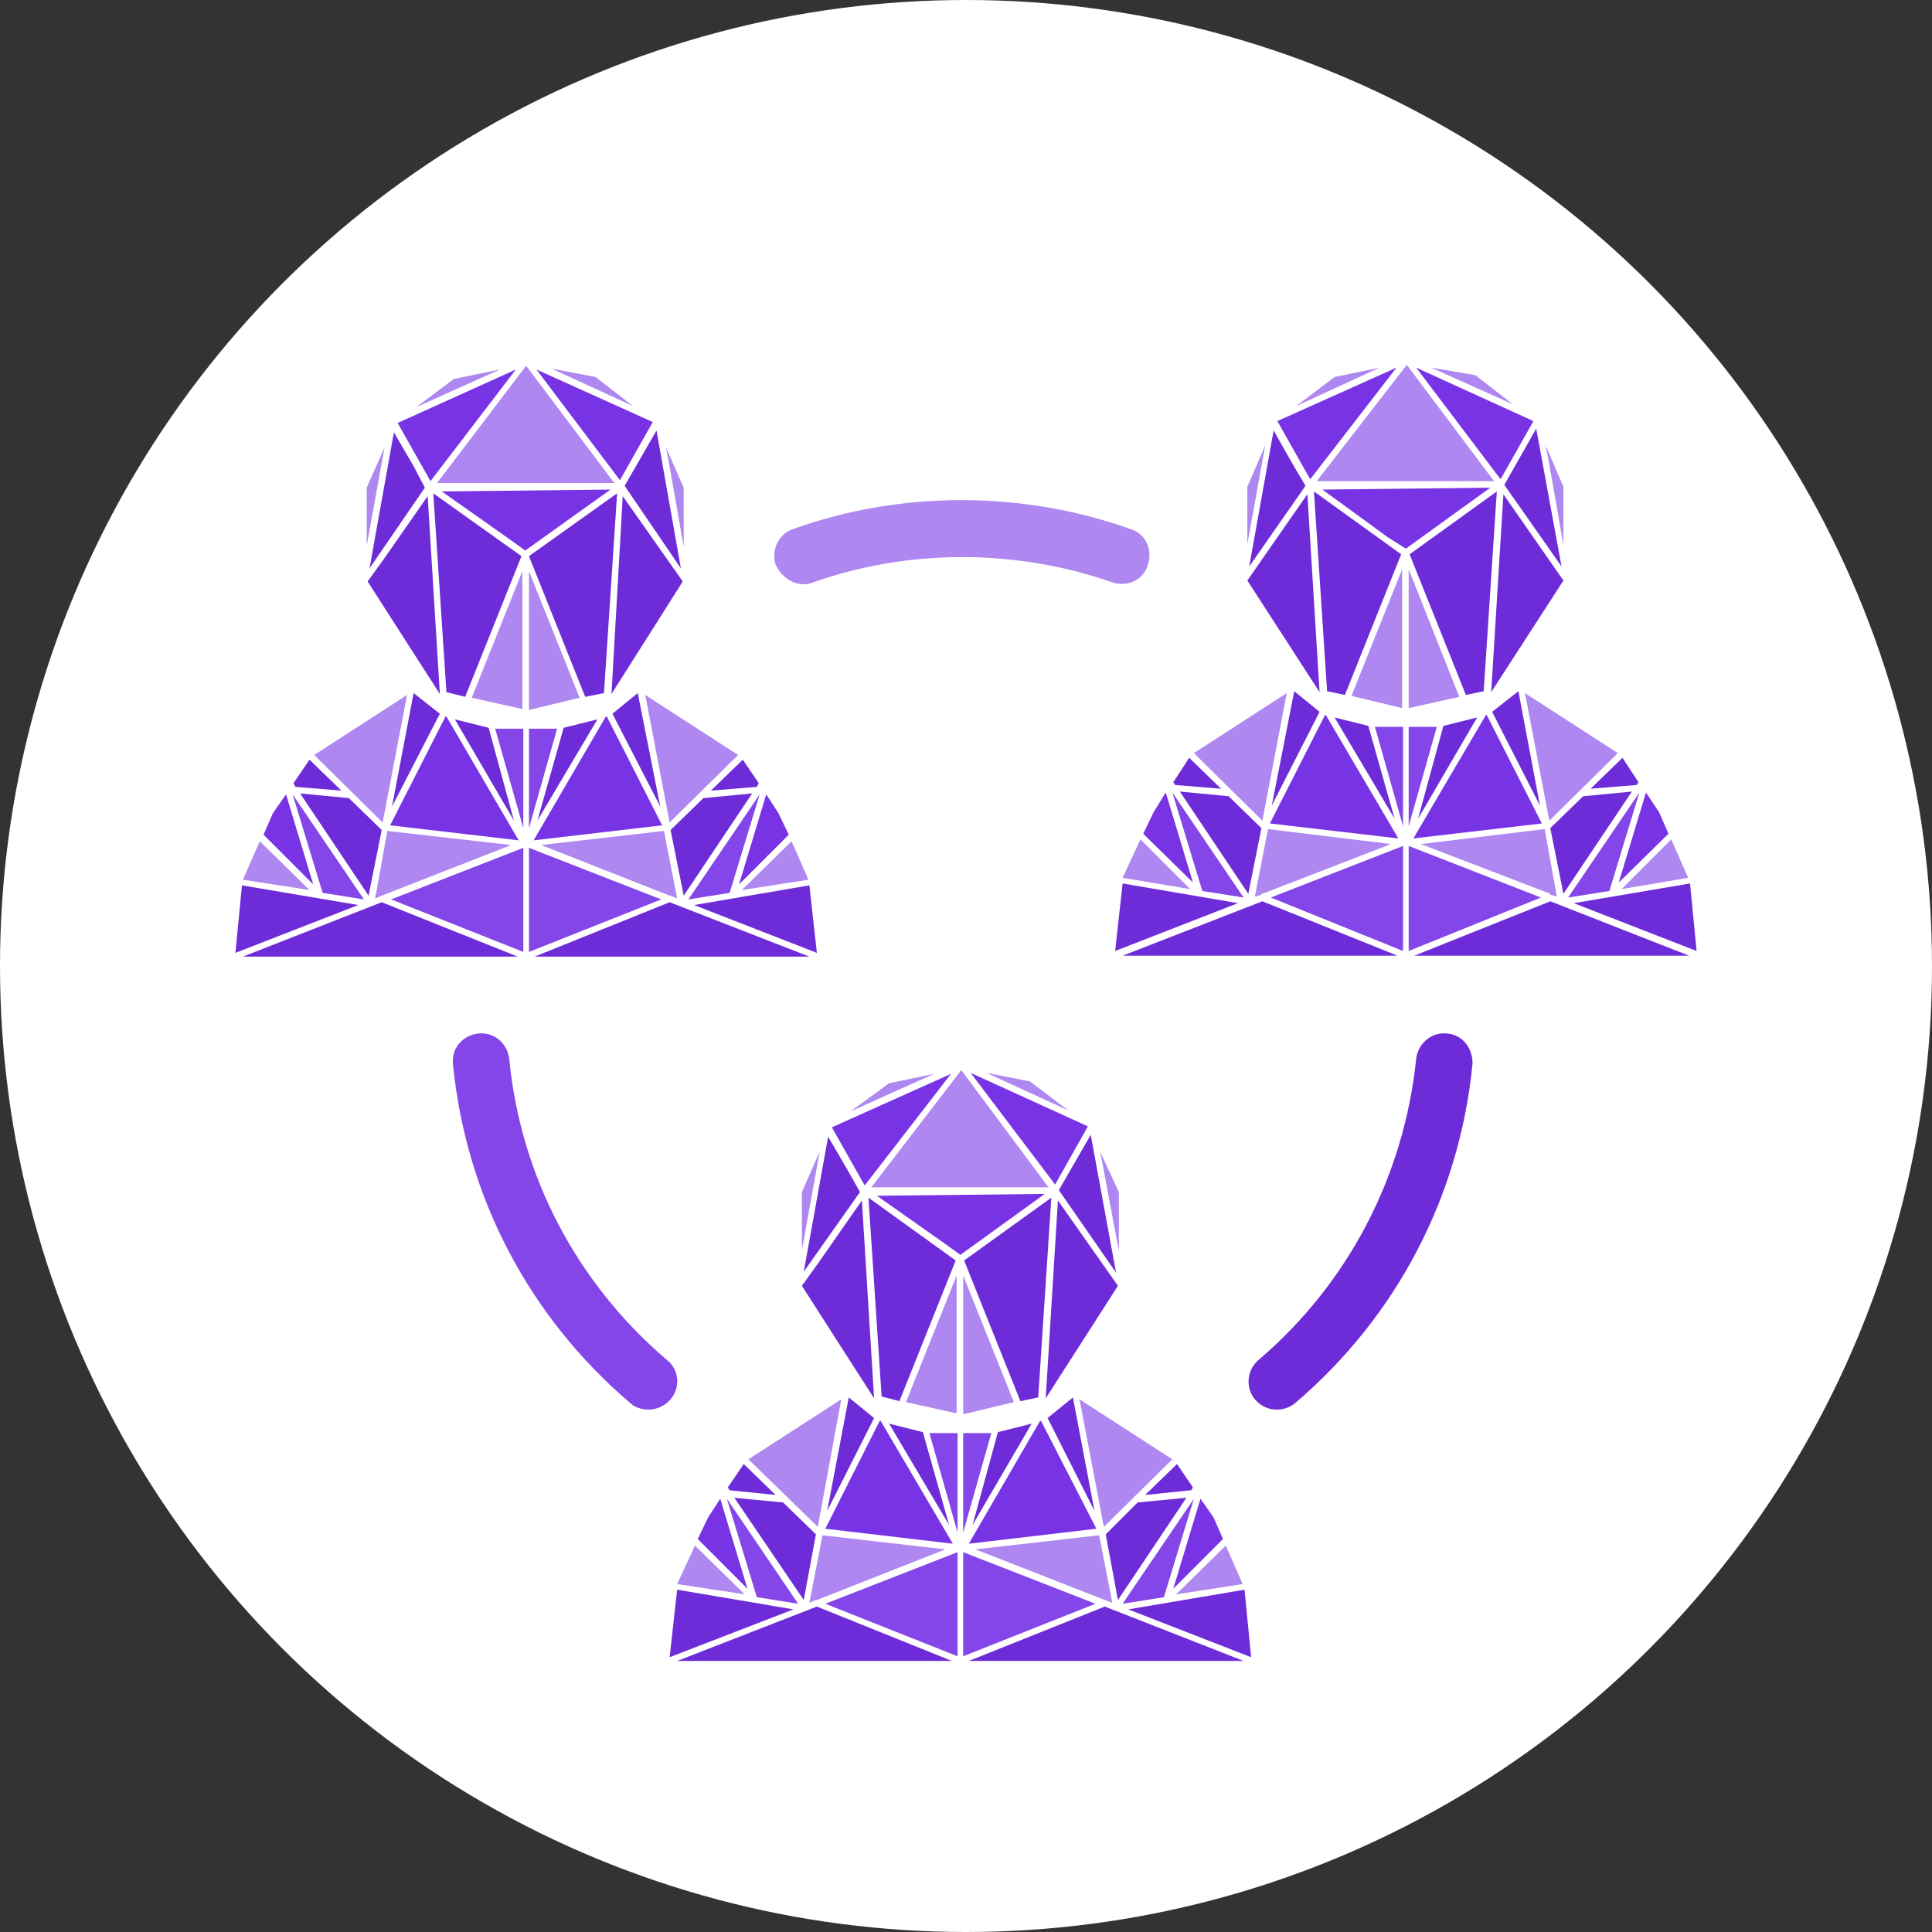 <?xml version="1.0" encoding="utf-8"?>
<!-- Generator: Adobe Illustrator 26.0.3, SVG Export Plug-In . SVG Version: 6.00 Build 0)  -->
<svg version="1.1" id="Layer_1" xmlns="http://www.w3.org/2000/svg" xmlns:xlink="http://www.w3.org/1999/xlink" x="0px" y="0px"
	 viewBox="0 0 206 206" style="enable-background:new 0 0 206 206;" xml:space="preserve">
<rect x="0" y="0" width="206" height="206" fill="#333333" stroke="none"/>
<style type="text/css">
	.st0{fill:#FFFFFF;}
	.st1{fill:#6E2CD8;}
	.st2{fill:#8446E8;}
	.st3{fill:#AE87F0;}
	.st4{fill:#7833E5;}
</style>
<circle class="st0" cx="103" cy="103" r="103"/>
<g>
	<g>
		<path class="st1" d="M154.3,110.2c-1.6-0.2-3.1,1-3.3,2.7c-1.3,12.5-7.2,23.9-16.8,32.1c-1.3,1.1-1.4,3-0.4,4.2
			c0.6,0.7,1.4,1.1,2.3,1.1c0.7,0,1.4-0.2,2-0.7c10.8-9.2,17.5-22,18.9-36.1C157.1,111.8,155.9,110.3,154.3,110.2z"/>
		<path class="st2" d="M54.3,112.9c-0.2-1.7-1.7-2.9-3.3-2.7c-1.7,0.2-2.9,1.6-2.7,3.3c1.4,14.1,8.1,26.9,18.9,36.1
			c0.5,0.5,1.3,0.7,2,0.7c0.8,0,1.7-0.4,2.3-1.1c1.1-1.3,0.9-3.2-0.4-4.2C61.5,136.8,55.5,125.4,54.3,112.9z"/>
		<path class="st3" d="M85.7,62.3c0.4,0,0.7-0.1,1-0.2c10.1-3.6,21.7-3.6,31.9,0c1.6,0.5,3.3-0.2,3.8-1.9c0.5-1.6-0.2-3.3-1.9-3.8
			c-11.5-4.1-24.5-4.1-35.9,0c-1.6,0.5-2.4,2.3-1.9,3.8C83.3,61.5,84.5,62.3,85.7,62.3z"/>
	</g>
	<g>
		<polygon class="st3" points="48.4,40.4 44.4,43.4 53.3,39.4 		"/>
		<polygon class="st4" points="55,39.4 42.4,45.1 45.9,51.3 		"/>
		<polygon class="st1" points="45.3,52 44.1,49.7 42,46.1 39.4,60.6 		"/>
		<polygon class="st3" points="39.1,52 39.1,58.2 41,47.7 		"/>
		<polygon class="st3" points="39,60.1 39,60.1 39,60.1 		"/>
		<polygon class="st1" points="45.6,52.9 41,59.5 39.2,62 46.9,74 		"/>
		<polygon class="st1" points="39,62 39,62 39,62 		"/>
		<polygon class="st3" points="65.5,51.5 56.1,39 46.6,51.5 		"/>
		<polygon class="st3" points="50,46.8 50,46.8 50,46.8 		"/>
		<polygon class="st4" points="56,58.7 65.1,52.2 56.4,52.3 47.1,52.4 54.2,57.4 		"/>
		<polygon class="st4" points="49.9,54.5 49.9,54.5 49.9,54.5 		"/>
		<polygon class="st3" points="58.8,39.3 67.5,43.3 63.5,40.2 		"/>
		<polygon class="st4" points="57.2,39.4 66.1,51.2 69.6,45 		"/>
		<polygon class="st1" points="66.6,51.8 72.6,60.6 70,45.9 		"/>
		<polygon class="st3" points="72.9,52 71,47.7 71.3,49.2 72.9,58.3 		"/>
		<polygon class="st3" points="71.1,49.1 71.1,49.1 71.1,49.1 		"/>
		<polygon class="st3" points="73.1,60.1 73.1,60.1 73.1,60.1 		"/>
		<polygon class="st1" points="65.2,74 72.8,62 66.4,52.9 		"/>
		<polygon class="st1" points="55.6,59.3 46.2,52.6 47.6,73.8 49.6,74.3 		"/>
		<polygon class="st3" points="55.7,60.9 50.3,74.4 55.7,75.6 		"/>
		<polygon class="st1" points="65.8,52.6 56.4,59.3 62.4,74.3 64.4,73.9 		"/>
		<polygon class="st3" points="56.4,60.9 56.4,75.7 61.8,74.4 		"/>
		<polygon class="st2" points="41.7,95.9 55.8,101.5 55.8,90.4 		"/>
		<polygon class="st2" points="55.8,77.7 52.8,77.7 55.8,88.3 		"/>
		<polygon class="st4" points="30.5,84.7 29.1,86.7 28.1,89 33.4,94.3 		"/>
		<polygon class="st1" points="36.4,84.3 33,81 31.3,83.5 31.5,83.9 		"/>
		<polygon class="st1" points="46.9,76.1 44.1,73.9 41.8,86 		"/>
		<polygon class="st3" points="43.4,74.1 33.5,80.5 40.8,87.7 		"/>
		<polygon class="st3" points="40.7,95.5 54.5,90.1 41.3,88.6 40,95.8 40.7,95.5 40.7,95.5 		"/>
		<polygon class="st2" points="34.4,95.2 38.8,95.9 31.2,84.7 		"/>
		<polygon class="st1" points="39.3,95.5 40.7,88.5 37.2,85.1 32,84.6 		"/>
		<polygon class="st4" points="47.6,76.4 47.5,76.4 41.6,88 55.3,89.6 		"/>
		<polygon class="st1" points="52.1,77.6 48.5,76.7 54.8,87.5 		"/>
		<polygon class="st1" points="25.8,94.4 25.1,101.6 38.2,96.5 		"/>
		<polygon class="st1" points="25.9,102 55.2,102 40.7,96.2 		"/>
		<polygon class="st2" points="70.5,95.9 56.4,101.5 56.4,90.4 		"/>
		<polygon class="st2" points="56.4,77.7 59.4,77.7 56.4,88.3 		"/>
		<polygon class="st4" points="81.7,84.7 83,86.7 84.1,89 78.8,94.3 		"/>
		<polygon class="st1" points="75.8,84.3 79.2,81 80.9,83.5 80.7,83.9 		"/>
		<polygon class="st1" points="65.3,76.1 68,73.9 70.4,86 		"/>
		<polygon class="st3" points="68.8,74.1 78.7,80.5 71.4,87.7 		"/>
		<polygon class="st3" points="71.4,95.5 57.7,90.1 70.8,88.6 72.2,95.8 71.5,95.5 71.5,95.5 		"/>
		<polygon class="st2" points="77.8,95.2 73.4,95.9 81,84.7 		"/>
		<polygon class="st1" points="72.9,95.5 71.5,88.5 75,85.1 80.2,84.6 		"/>
		<polygon class="st4" points="64.6,76.4 64.7,76.4 70.6,88 56.9,89.6 		"/>
		<polygon class="st1" points="60.1,77.6 63.7,76.7 57.3,87.5 		"/>
		<polygon class="st3" points="84.4,89.7 86.2,93.8 79.1,94.9 		"/>
		<polygon class="st3" points="27.7,89.7 25.9,93.8 33,94.9 		"/>
		<polygon class="st1" points="86.3,94.4 87.1,101.6 74,96.5 		"/>
		<polygon class="st1" points="86.3,102 57,102 71.4,96.2 		"/>
	</g>
	<g>
		<polygon class="st3" points="94.8,115.5 90.7,118.5 99.6,114.5 		"/>
		<polygon class="st4" points="101.4,114.5 88.7,120.2 92.2,126.4 		"/>
		<polygon class="st1" points="91.7,127.1 90.4,124.8 88.3,121.2 85.7,135.6 		"/>
		<polygon class="st3" points="85.5,127.1 85.5,133.3 87.4,122.8 		"/>
		<polygon class="st3" points="85.3,135.2 85.3,135.2 85.3,135.2 		"/>
		<polygon class="st1" points="91.9,128 87.3,134.6 85.5,137.1 93.2,149.1 		"/>
		<polygon class="st1" points="85.3,137.1 85.3,137.1 85.3,137.1 		"/>
		<polygon class="st3" points="111.8,126.6 102.5,114.1 92.9,126.6 		"/>
		<polygon class="st3" points="96.3,121.9 96.3,121.9 96.3,121.9 		"/>
		<polygon class="st4" points="102.4,133.8 111.4,127.3 102.7,127.4 93.5,127.5 100.6,132.5 		"/>
		<polygon class="st4" points="96.2,129.6 96.2,129.6 96.2,129.6 		"/>
		<polygon class="st3" points="105.2,114.4 113.9,118.4 109.8,115.3 		"/>
		<polygon class="st4" points="103.5,114.4 112.5,126.3 116,120.1 		"/>
		<polygon class="st1" points="112.9,126.9 119,135.7 116.3,121 		"/>
		<polygon class="st3" points="119.3,127.1 117.3,122.8 117.6,124.3 119.3,133.4 		"/>
		<polygon class="st3" points="117.4,124.2 117.4,124.2 117.4,124.2 		"/>
		<polygon class="st3" points="119.4,135.2 119.4,135.2 119.4,135.2 		"/>
		<polygon class="st1" points="111.5,149.1 119.2,137.1 112.8,128 		"/>
		<polygon class="st1" points="101.9,134.4 92.6,127.7 94,148.9 95.9,149.4 		"/>
		<polygon class="st3" points="102,136 96.6,149.5 102,150.7 		"/>
		<polygon class="st1" points="112.1,127.7 102.8,134.4 108.8,149.4 110.7,149 		"/>
		<polygon class="st3" points="102.7,136 102.7,150.8 108.1,149.5 		"/>
		<polygon class="st2" points="88,171 102.1,176.6 102.1,165.5 		"/>
		<polygon class="st2" points="102.1,152.8 99.1,152.8 102.1,163.4 		"/>
		<polygon class="st4" points="76.8,159.8 75.5,161.8 74.4,164.1 79.7,169.4 		"/>
		<polygon class="st1" points="82.7,159.4 79.3,156.1 77.6,158.6 77.8,158.9 		"/>
		<polygon class="st1" points="93.2,151.2 90.5,149 88.2,161.1 		"/>
		<polygon class="st3" points="89.7,149.2 79.8,155.6 87.2,162.8 		"/>
		<polygon class="st3" points="87.1,170.6 100.8,165.2 87.7,163.7 86.3,170.9 87,170.6 87,170.6 		"/>
		<polygon class="st2" points="80.7,170.3 85.1,171 77.5,159.8 		"/>
		<polygon class="st1" points="85.7,170.6 87,163.6 83.5,160.2 78.3,159.7 		"/>
		<polygon class="st4" points="93.9,151.5 93.8,151.5 88,163 101.6,164.6 		"/>
		<polygon class="st1" points="98.4,152.7 94.8,151.8 101.2,162.6 		"/>
		<polygon class="st1" points="72.2,169.5 71.4,176.7 84.6,171.6 		"/>
		<polygon class="st1" points="72.2,177.1 101.5,177.1 87.1,171.3 		"/>
		<polygon class="st2" points="116.8,171 102.7,176.6 102.7,165.5 		"/>
		<polygon class="st2" points="102.7,152.8 105.7,152.8 102.7,163.4 		"/>
		<polygon class="st4" points="128,159.8 129.4,161.8 130.4,164.1 125.1,169.4 		"/>
		<polygon class="st1" points="122.1,159.4 125.5,156.1 127.2,158.6 127,158.9 		"/>
		<polygon class="st1" points="111.7,151.2 114.4,149 116.7,161.1 		"/>
		<polygon class="st3" points="115.1,149.2 125,155.6 117.7,162.8 		"/>
		<polygon class="st3" points="117.8,170.6 104,165.2 117.2,163.7 118.6,170.9 117.8,170.6 117.8,170.6 		"/>
		<polygon class="st2" points="124.1,170.3 119.7,171 127.3,159.8 		"/>
		<polygon class="st1" points="119.2,170.6 117.9,163.6 121.3,160.2 126.5,159.7 		"/>
		<polygon class="st4" points="110.9,151.5 111,151.5 116.9,163 103.3,164.6 		"/>
		<polygon class="st1" points="106.4,152.7 110,151.8 103.7,162.6 		"/>
		<polygon class="st3" points="130.7,164.8 132.5,168.9 125.4,170 		"/>
		<polygon class="st3" points="74.1,164.8 72.2,168.9 79.4,170 		"/>
		<polygon class="st1" points="132.7,169.5 133.4,176.7 120.3,171.6 		"/>
		<polygon class="st1" points="132.6,177.1 103.3,177.1 117.8,171.3 		"/>
	</g>
	<g>
		<polygon class="st3" points="142.3,40.2 138.2,43.3 147.1,39.2 		"/>
		<polygon class="st4" points="148.9,39.2 136.2,44.9 139.7,51.1 		"/>
		<polygon class="st1" points="139.2,51.8 137.9,49.6 135.8,45.9 133.2,60.4 		"/>
		<polygon class="st3" points="133,51.9 133,58 134.9,47.5 		"/>
		<polygon class="st3" points="132.8,60 132.8,60 132.8,60 		"/>
		<polygon class="st1" points="139.4,52.7 134.8,59.3 133,61.9 140.7,73.8 		"/>
		<polygon class="st1" points="132.8,61.9 132.8,61.9 132.8,61.9 		"/>
		<polygon class="st3" points="159.3,51.3 150,38.9 140.4,51.3 		"/>
		<polygon class="st3" points="143.8,46.6 143.8,46.6 143.8,46.6 		"/>
		<polygon class="st4" points="149.9,58.5 158.9,52 150.2,52.1 141,52.2 148,57.3 		"/>
		<polygon class="st4" points="143.7,54.4 143.7,54.4 143.7,54.4 		"/>
		<polygon class="st3" points="152.6,39.2 161.3,43.1 157.3,40 		"/>
		<polygon class="st4" points="151,39.2 160,51.1 163.5,44.9 		"/>
		<polygon class="st1" points="160.4,51.7 166.5,60.4 163.8,45.7 		"/>
		<polygon class="st3" points="166.7,51.9 164.8,47.5 165.1,49 166.7,58.1 		"/>
		<polygon class="st3" points="164.9,48.9 164.9,48.9 164.9,48.9 		"/>
		<polygon class="st3" points="166.9,60 166.9,60 166.9,60 		"/>
		<polygon class="st1" points="159,73.8 166.7,61.9 160.3,52.7 		"/>
		<polygon class="st1" points="149.4,59.1 140.1,52.4 141.5,73.7 143.4,74.1 		"/>
		<polygon class="st3" points="149.5,60.7 144.1,74.2 149.5,75.5 		"/>
		<polygon class="st1" points="159.6,52.4 150.3,59.1 156.3,74.1 158.2,73.7 		"/>
		<polygon class="st3" points="150.2,60.7 150.2,75.5 155.6,74.3 		"/>
		<polygon class="st2" points="135.5,95.7 149.6,101.4 149.6,90.2 		"/>
		<polygon class="st2" points="149.6,77.5 146.6,77.5 149.6,88.1 		"/>
		<polygon class="st4" points="124.3,84.5 123,86.6 121.9,88.9 127.2,94.1 		"/>
		<polygon class="st1" points="130.2,84.1 126.8,80.8 125.1,83.4 125.3,83.7 		"/>
		<polygon class="st1" points="140.7,75.9 138,73.7 135.6,85.9 		"/>
		<polygon class="st3" points="137.2,73.9 127.3,80.3 134.6,87.5 		"/>
		<polygon class="st3" points="134.6,95.3 148.3,90 135.2,88.4 133.8,95.6 134.5,95.4 134.5,95.3 		"/>
		<polygon class="st2" points="128.2,95 132.6,95.7 125,84.5 		"/>
		<polygon class="st1" points="133.1,95.3 134.5,88.3 131,84.9 125.8,84.4 		"/>
		<polygon class="st4" points="141.4,76.3 141.3,76.2 135.4,87.8 149.1,89.4 		"/>
		<polygon class="st1" points="145.9,77.4 142.3,76.5 148.7,87.3 		"/>
		<polygon class="st1" points="119.7,94.2 118.9,101.4 132,96.3 		"/>
		<polygon class="st1" points="119.7,101.9 149,101.9 134.6,96.1 		"/>
		<polygon class="st2" points="164.3,95.7 150.2,101.4 150.2,90.2 		"/>
		<polygon class="st2" points="150.2,77.5 153.2,77.5 150.2,88.1 		"/>
		<polygon class="st4" points="175.5,84.5 176.9,86.6 177.9,88.9 172.6,94.1 		"/>
		<polygon class="st1" points="169.6,84.1 173,80.8 174.7,83.4 174.5,83.7 		"/>
		<polygon class="st1" points="159.1,75.9 161.9,73.7 164.2,85.9 		"/>
		<polygon class="st3" points="162.6,73.9 172.5,80.3 165.2,87.5 		"/>
		<polygon class="st3" points="165.3,95.3 151.5,90 164.7,88.4 166,95.6 165.3,95.4 165.3,95.3 		"/>
		<polygon class="st2" points="171.6,95 167.2,95.7 174.8,84.5 		"/>
		<polygon class="st1" points="166.7,95.3 165.3,88.3 168.8,84.9 174,84.4 		"/>
		<polygon class="st4" points="158.4,76.3 158.5,76.2 164.4,87.8 150.7,89.4 		"/>
		<polygon class="st1" points="153.9,77.4 157.5,76.5 151.2,87.3 		"/>
		<polygon class="st3" points="178.2,89.5 180,93.6 172.9,94.8 		"/>
		<polygon class="st3" points="121.6,89.5 119.7,93.6 126.9,94.8 		"/>
		<polygon class="st1" points="180.2,94.2 180.9,101.4 167.8,96.3 		"/>
		<polygon class="st1" points="180.1,101.9 150.8,101.9 165.3,96.1 		"/>
	</g>
</g>
</svg>
